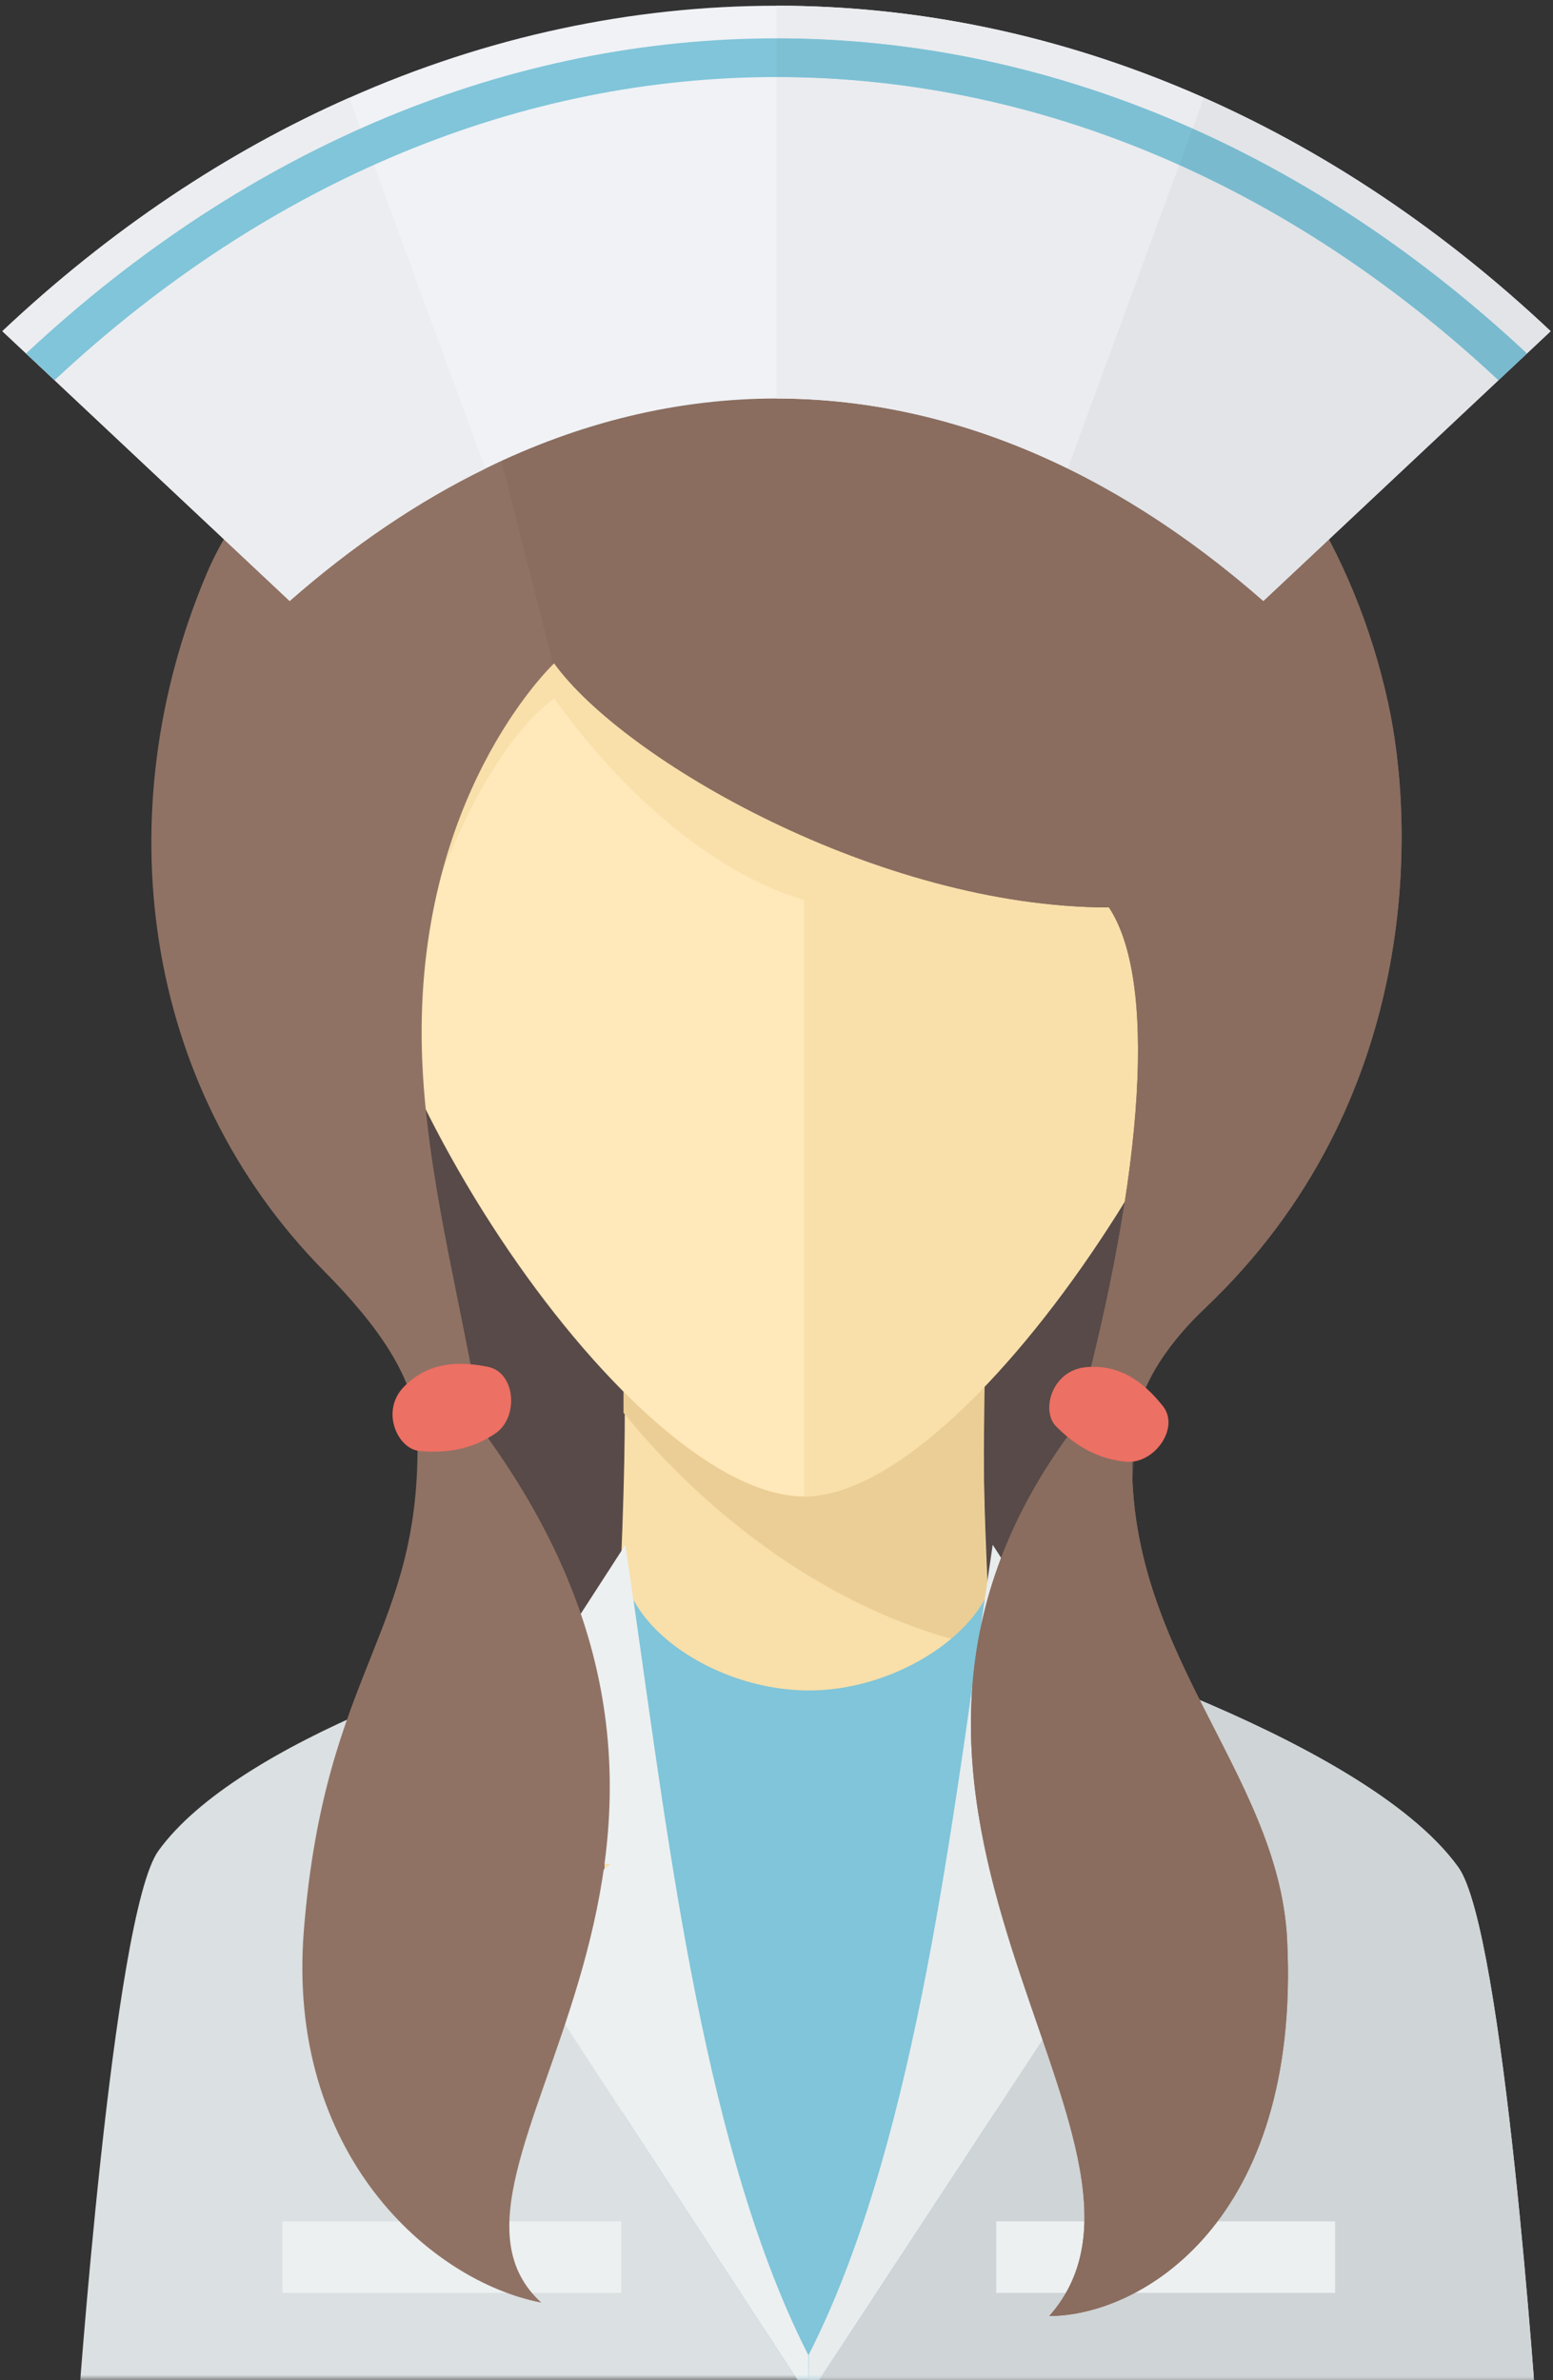 <?xml version="1.0" encoding="UTF-8" standalone="no"?>
<svg width="152px" height="233px" viewBox="0 0 152 233" version="1.1" xmlns="http://www.w3.org/2000/svg" xmlns:xlink="http://www.w3.org/1999/xlink" xmlns:sketch="http://www.bohemiancoding.com/sketch/ns">
    <rect x="0" y="0" width="152" height="233" fill="#333333" stroke="none"/>
    <!-- Generator: Sketch 3.3 (11970) - http://www.bohemiancoding.com/sketch -->
    <title>Group 303</title>
    <desc>Created with Sketch.</desc>
    <defs>
        <path d="M208,268 L60,268 C27,268 0,241 0,208 L0,60 C0,27 27,0 60,0 L208,0 C241,0 268,27 268,60 L268,208 C268,241 241,268 208,268 M160.7,261.721 C169.177,261.721 184.076,253.354 184.061,228.179 C184.061,227.13 184.034,226.05 183.98,224.941 C183.208,208.929 168.809,197.359 168.803,178.342 C168.803,177.407 168.837,176.454 168.91,175.481 C169.29,170.411 172.84,166.001 175.94,163.061 C191.253,148.536 195.187,130.433 195.183,116.905 C195.182,111.713 194.601,107.195 193.86,103.811 C192.579,97.965 190.597,92.626 188.067,87.806 C193.598,82.613 199.13,77.42 204.661,72.223 C205.776,71.176 206.334,70.652 207.449,69.605 C208.222,68.876 208.996,68.149 209.77,67.421 C187.23,46.181 160.61,35.561 134,35.561 C119.86,35.561 105.71,38.561 92.18,44.571 C80.24,49.851 68.79,57.471 58.23,67.421 C59.004,68.149 59.777,68.876 60.551,69.603 L60.55,69.605 C61.665,70.652 62.223,71.176 63.338,72.223 C68.863,77.413 74.388,82.599 79.912,87.786 C79.275,88.893 78.711,90.019 78.23,91.151 C68.37,114.451 71.84,141.341 89.75,159.461 C95.03,164.801 98.72,170.011 98.85,175.241 C99.35,194.971 89.81,198.131 87.74,223.971 C85.99,245.851 100.14,258.311 110.98,260.411 C96.91,247.551 136.71,217.871 105.19,174.991 C103.624,164.891 100.74,154.192 99.673,143.615 C109.396,163.097 125.649,181.492 136.709,181.492 C145.83,181.492 158.485,168.208 168.095,152.615 C167.096,159.092 165.512,166.43 163.32,174.511 C155.623,184.661 153.03,194.484 153.03,203.749 C153.032,222.911 164.133,239.686 164.141,252.029 C164.143,255.661 163.184,258.909 160.7,261.721" id="path-1"></path>
        <path id="path-3" d="M268,208 C268,241 241,268 208,268 L60,268 C27,268 0,241 0,208 L0,60 C0,27 27,0 60,0 L208,0 C241,0 268,27 268,60 L268,208"></path>
    </defs>
    <g id="Page-1" stroke="none" stroke-width="1" fill="none" fill-rule="evenodd" sketch:type="MSPage">
        <g id="15_b2NjdXBhdGlvbnMtYXBwLWljb25zLW1hbGUtMi5qcGc" sketch:type="MSLayerGroup" transform="translate(-348, -35)">
            <g id="Group-269" transform="translate(290, 0)">
                <mask id="mask-2" sketch:name="Clip 268" fill="white">
                    <use xlink:href="#path-1"></use>
                </mask>
                <g id="Clip-268"></g>
                <path d="M268,208 C268,241 241,268 208,268 L60,268 C27,268 0,241 0,208 L0,60 C0,27 27,0 60,0 L208,0 C241,0 268,27 268,60 L268,208" id="Fill-267" sketch:type="MSShapeGroup" mask="url(#mask-2)"></path>
            </g>
            <g id="Group-303" transform="translate(290, 0)">
                <mask id="mask-4" sketch:name="Clip 271" fill="white">
                    <use xlink:href="#path-3"></use>
                </mask>
                <g id="Clip-271"></g>
                <path d="M208.419,271.825 L65.568,271.825 C65.568,271.825 69.023,222.418 73.498,216.187 C81.254,205.442 106.326,197.123 118.905,194.27 C119.07,205.16 127.918,266.234 136.984,266.243 L137.003,266.243 C146.059,266.243 155.344,205.17 155.499,194.27 C155.499,194.27 191.161,204.491 200.731,217.788 C205.206,224.02 208.419,271.825 208.419,271.825" id="Fill-270" fill="#DBE0E2" sketch:type="MSShapeGroup" mask="url(#mask-4)"></path>
                <path d="M208.419,271.825 L137.192,271.825 L136.984,266.243 L137.003,266.243 C146.059,266.243 155.344,205.17 155.499,194.27 C155.499,194.27 191.161,204.491 200.731,217.788 C205.206,224.02 208.419,271.825 208.419,271.825" id="Fill-272" fill="#CFD4D6" sketch:type="MSShapeGroup" mask="url(#mask-4)"></path>
                <path d="M155.51,252.455 L188.677,252.455 L188.677,259.455 L155.51,259.455 L155.51,252.455 Z" id="Fill-273" fill="#ECF0F1" sketch:type="MSShapeGroup" mask="url(#mask-4)"></path>
                <path d="M85.641,252.455 L118.807,252.455 L118.807,259.455 L85.641,259.455 L85.641,252.455 Z" id="Fill-274" fill="#ECF0F1" sketch:type="MSShapeGroup" mask="url(#mask-4)"></path>
                <path d="M102.233,229.628 C111.947,227.346 117.868,221.528 124.298,218.731 C133.093,214.906 141.789,214.402 150.515,218.489 C160.425,223.129 169.336,232.078 183.984,229.505 C183.984,229.505 166.841,210.512 167.939,192.467 C169.528,166.341 175.036,113.696 174.967,113.649 C174.898,113.602 124.781,98.842 103.51,112.874 C103.51,112.874 90.846,122.983 96.358,142.964 C105.193,174.995 102.233,229.628 102.233,229.628" id="Fill-275" fill="#574A48" sketch:type="MSShapeGroup" mask="url(#mask-4)"></path>
                <path d="M154.421,168.17 C153.822,175.804 154.639,194.547 156.686,223.975 L116.761,223.975 C118.157,202.182 119.578,178.096 119.026,168.17 L154.421,168.17" id="Fill-276" fill="#F9DFA9" sketch:type="MSShapeGroup" mask="url(#mask-4)"></path>
                <path d="M154.421,168.17 C154.209,177.922 154.222,185.105 154.961,196.34 C141.052,193.679 128.173,184.507 119.026,173.299 L119.026,168.17 L154.421,168.17" id="Fill-277" fill="#EBCE95" sketch:type="MSShapeGroup" mask="url(#mask-4)"></path>
                <path d="M155.44,187.861 L155.44,241.681 L138.2,267.941 L136.04,267.941 L118.97,241.851 L118.97,187.861 C118.97,189.131 119.34,190.391 119.99,191.601 L120,191.611 C122.64,196.561 130.09,200.591 137.47,200.481 C144.64,200.381 151.76,196.311 154.38,191.571 C155.06,190.361 155.43,189.101 155.44,187.861" id="Fill-278" fill="#80C5D9" sketch:type="MSShapeGroup" mask="url(#mask-4)"></path>
                <path d="M137.12,267.941 L137.12,269.591 L108.14,225.291 L117.78,217.451 L107.57,217.451 C108.11,205.381 110.35,200.741 113.45,195.131 L119.21,186.221 C119.47,187.981 119.73,189.781 119.99,191.601 L120,191.611 C123.51,216.171 127.06,245.811 137.11,265.541 L137.12,267.941" id="Fill-279" fill="#ECF0F1" sketch:type="MSShapeGroup" mask="url(#mask-4)"></path>
                <path d="M166.77,217.451 L156.56,217.451 L166.2,225.291 L138.2,267.941 L137.12,269.591 L137.13,267.941 L137.14,265.541 C147.2,245.801 150.85,216.141 154.38,191.571 C154.64,189.761 154.9,187.971 155.16,186.221 L160.89,195.131 C165.97,201.921 166.93,208.071 166.77,217.451" id="Fill-280" fill="#E8ECED" sketch:type="MSShapeGroup" mask="url(#mask-4)"></path>
                <path d="M106.876,123.833 C107.139,132.006 102.6,138.785 96.737,138.974 C90.875,139.163 86.104,129.168 85.841,120.994 C85.577,112.821 89.92,109.565 95.783,109.376 C101.645,109.187 106.612,115.659 106.876,123.833" id="Fill-281" fill="#FFE8B9" sketch:type="MSShapeGroup" mask="url(#mask-4)"></path>
                <path d="M166.541,123.833 C166.278,132.006 170.817,138.785 176.68,138.974 C182.542,139.163 187.313,129.168 187.576,120.994 C187.84,112.821 183.497,109.565 177.634,109.376 C171.772,109.187 166.805,115.659 166.541,123.833" id="Fill-282" fill="#FFE8B9" sketch:type="MSShapeGroup" mask="url(#mask-4)"></path>
                <path d="M181.97,115.235 C181.97,136.939 153.414,181.492 136.709,181.492 C120.004,181.492 91.447,139.521 91.447,115.235 C91.447,85.766 111.714,61.878 136.709,61.878 C161.703,61.878 181.97,85.766 181.97,115.235" id="Fill-283" fill="#FFE8B9" sketch:type="MSShapeGroup" mask="url(#mask-4)"></path>
                <path d="M181.97,115.235 C181.97,136.939 153.414,181.492 136.709,181.492 L136.709,61.878 C161.703,61.878 181.97,85.766 181.97,115.235" id="Fill-284" fill="#F9DFA9" sketch:type="MSShapeGroup" mask="url(#mask-4)"></path>
                <path d="M99.2,126.547 C101.149,119.491 106.3,107.621 112.26,103.371 C119.838,114.05 132.799,125.588 145.79,123.947 L145.79,82.991 L100.075,82.991 L99.2,126.547" id="Fill-285" fill="#F9DFA9" sketch:type="MSShapeGroup" mask="url(#mask-4)"></path>
                <path d="M183.98,224.941 C185.33,252.641 169.53,261.721 160.7,261.721 C175.71,244.731 135.02,211.831 163.32,174.511 C170.27,148.891 171.11,130.731 166.54,123.831 C144.05,123.831 119.03,109.371 112.24,99.931 L112.14,100.031 C110.86,101.291 97.82,114.811 99.4,140.291 C100.12,151.941 103.46,163.831 105.19,174.991 C136.71,217.871 96.91,247.551 110.98,260.411 C100.14,258.311 85.99,245.851 87.74,223.971 C89.81,198.131 99.35,194.971 98.85,175.241 C98.72,170.011 95.03,164.801 89.75,159.461 C71.84,141.341 68.37,114.451 78.23,91.151 C82.64,80.761 94.08,70.931 104.56,71.261 C104.58,71.011 104.61,70.771 104.64,70.531 C106.42,57.781 126.48,54.431 137.69,55.121 C161.34,56.571 187.16,73.241 193.86,103.811 C196.53,116.011 197.13,142.961 175.94,163.061 C172.84,166.001 169.29,170.411 168.91,175.481 C167.36,196.231 183.17,208.141 183.98,224.941" id="Fill-286" fill="#907264" sketch:type="MSShapeGroup" mask="url(#mask-4)"></path>
                <path d="M183.98,224.941 C185.33,252.641 169.53,261.721 160.7,261.721 C175.71,244.731 135.02,211.831 163.32,174.511 C170.27,148.891 171.11,130.731 166.54,123.831 C144.05,123.831 119.03,109.371 112.24,99.931 L112.14,100.031 L104.64,70.531 C106.42,57.781 126.48,54.431 137.69,55.121 C161.34,56.571 187.16,73.241 193.86,103.811 C196.53,116.011 197.13,142.961 175.94,163.061 C172.84,166.001 169.29,170.411 168.91,175.481 C167.36,196.231 183.17,208.141 183.98,224.941" id="Fill-287" fill="#8A6D5F" sketch:type="MSShapeGroup" mask="url(#mask-4)"></path>
                <path d="M164.295,168.837 C160.948,169.14 159.847,173.095 161.368,174.636 C163.374,176.667 165.622,177.862 168.222,178.095 C170.967,178.341 173.528,174.779 171.805,172.627 C169.97,170.334 167.643,168.533 164.295,168.837" id="Fill-288" fill="#EC7063" sketch:type="MSShapeGroup" mask="url(#mask-4)"></path>
                <path d="M97.572,170.713 C95.199,173.094 96.892,176.834 99.047,177.04 C101.889,177.311 104.38,176.785 106.524,175.296 C108.788,173.723 108.466,169.348 105.764,168.803 C102.885,168.221 99.944,168.333 97.572,170.713" id="Fill-289" fill="#EC7063" sketch:type="MSShapeGroup" mask="url(#mask-4)"></path>
                <path d="M209.77,67.421 C200.4,76.231 191.02,85.031 181.65,93.831 C166.61,80.621 150.31,74.011 134,74.011 C124.41,74.011 114.83,76.291 105.5,80.871 C98.96,84.061 92.55,88.391 86.35,93.831 C76.98,85.031 67.6,76.231 58.23,67.421 C68.79,57.471 80.24,49.851 92.18,44.571 C105.71,38.561 119.86,35.561 134,35.561 C160.61,35.561 187.23,46.181 209.77,67.421" id="Fill-290" fill="#F0F2F6" sketch:type="MSShapeGroup" mask="url(#mask-4)"></path>
                <path d="M105.5,80.871 C98.96,84.061 92.55,88.391 86.35,93.831 C76.98,85.031 67.6,76.231 58.23,67.421 C68.79,57.471 80.24,49.851 92.18,44.571 L105.5,80.871" id="Fill-291" fill="#ECEDF0" sketch:type="MSShapeGroup" mask="url(#mask-4)"></path>
                <path d="M204.661,72.223 C162.335,32.65 105.664,32.649 63.338,72.223 C62.223,71.176 61.665,70.652 60.55,69.605 C104.546,28.469 163.452,28.47 207.449,69.605 C206.334,70.652 205.776,71.176 204.661,72.223" id="Fill-292" fill="#80C5D9" sketch:type="MSShapeGroup" mask="url(#mask-4)"></path>
                <path d="M181.65,93.831 L181.65,93.831 C189.317,86.63 196.991,79.43 204.661,72.223 C196.991,79.43 189.317,86.63 181.65,93.831" id="Fill-293" fill="#EBECEF" sketch:type="MSShapeGroup" mask="url(#mask-4)"></path>
                <path d="M207.449,69.605 L207.449,69.605 C208.222,68.876 208.996,68.149 209.77,67.421 C208.996,68.149 208.222,68.876 207.448,69.604" id="Fill-294" fill="#EBECEF" sketch:type="MSShapeGroup" mask="url(#mask-4)"></path>
                <path d="M204.661,72.223 L204.661,72.223 C205.59,71.35 206.519,70.477 207.448,69.604 L207.449,69.605 C206.519,70.477 205.59,71.35 204.661,72.223" id="Fill-295" fill="#7DC0D4" sketch:type="MSShapeGroup" mask="url(#mask-4)"></path>
                <path d="M162.503,80.863 C153.174,76.296 143.59,74.011 134,74.011 L134,42.543 C147.323,42.543 160.645,45.409 173.408,51.144 L162.503,80.863" id="Fill-296" fill="#EBECEF" sketch:type="MSShapeGroup" mask="url(#mask-4)"></path>
                <path d="M209.77,67.421 C199.21,57.471 187.76,49.851 175.82,44.571 L174.715,47.582 C161.522,41.695 147.764,38.752 134,38.753 L134,35.561 C160.61,35.561 187.23,46.181 209.77,67.421" id="Fill-297" fill="#EBECEF" sketch:type="MSShapeGroup" mask="url(#mask-4)"></path>
                <path d="M173.408,51.144 C160.645,45.409 147.323,42.543 134,42.543 L134,38.753 C147.764,38.752 161.522,41.695 174.715,47.582 L173.408,51.144" id="Fill-298" fill="#7DC0D4" sketch:type="MSShapeGroup" mask="url(#mask-4)"></path>
                <path d="M181.65,93.831 C175.45,88.391 169.04,84.061 162.5,80.871 L162.503,80.863 C169.041,84.065 175.453,88.388 181.65,93.831" id="Fill-299" fill="#856A5C" sketch:type="MSShapeGroup" mask="url(#mask-4)"></path>
                <path d="M181.65,93.831 C175.453,88.388 169.041,84.065 162.503,80.863 L173.408,51.144 C184.355,56.061 194.891,63.088 204.661,72.223 C196.991,79.43 189.317,86.63 181.65,93.831" id="Fill-300" fill="#E2E4E8" sketch:type="MSShapeGroup" mask="url(#mask-4)"></path>
                <path d="M207.449,69.605 C197.218,60.039 186.184,52.698 174.715,47.582 L175.82,44.571 C187.76,49.851 199.21,57.471 209.77,67.421 C208.996,68.149 208.222,68.876 207.448,69.604" id="Fill-301" fill="#E2E4E8" sketch:type="MSShapeGroup" mask="url(#mask-4)"></path>
                <path d="M204.661,72.223 C194.891,63.088 184.355,56.061 173.408,51.144 L174.715,47.582 C186.184,52.698 197.218,60.039 207.449,69.605 C206.519,70.477 205.59,71.35 204.661,72.223" id="Fill-302" fill="#79BACE" sketch:type="MSShapeGroup" mask="url(#mask-4)"></path>
            </g>
        </g>
    </g>
</svg>